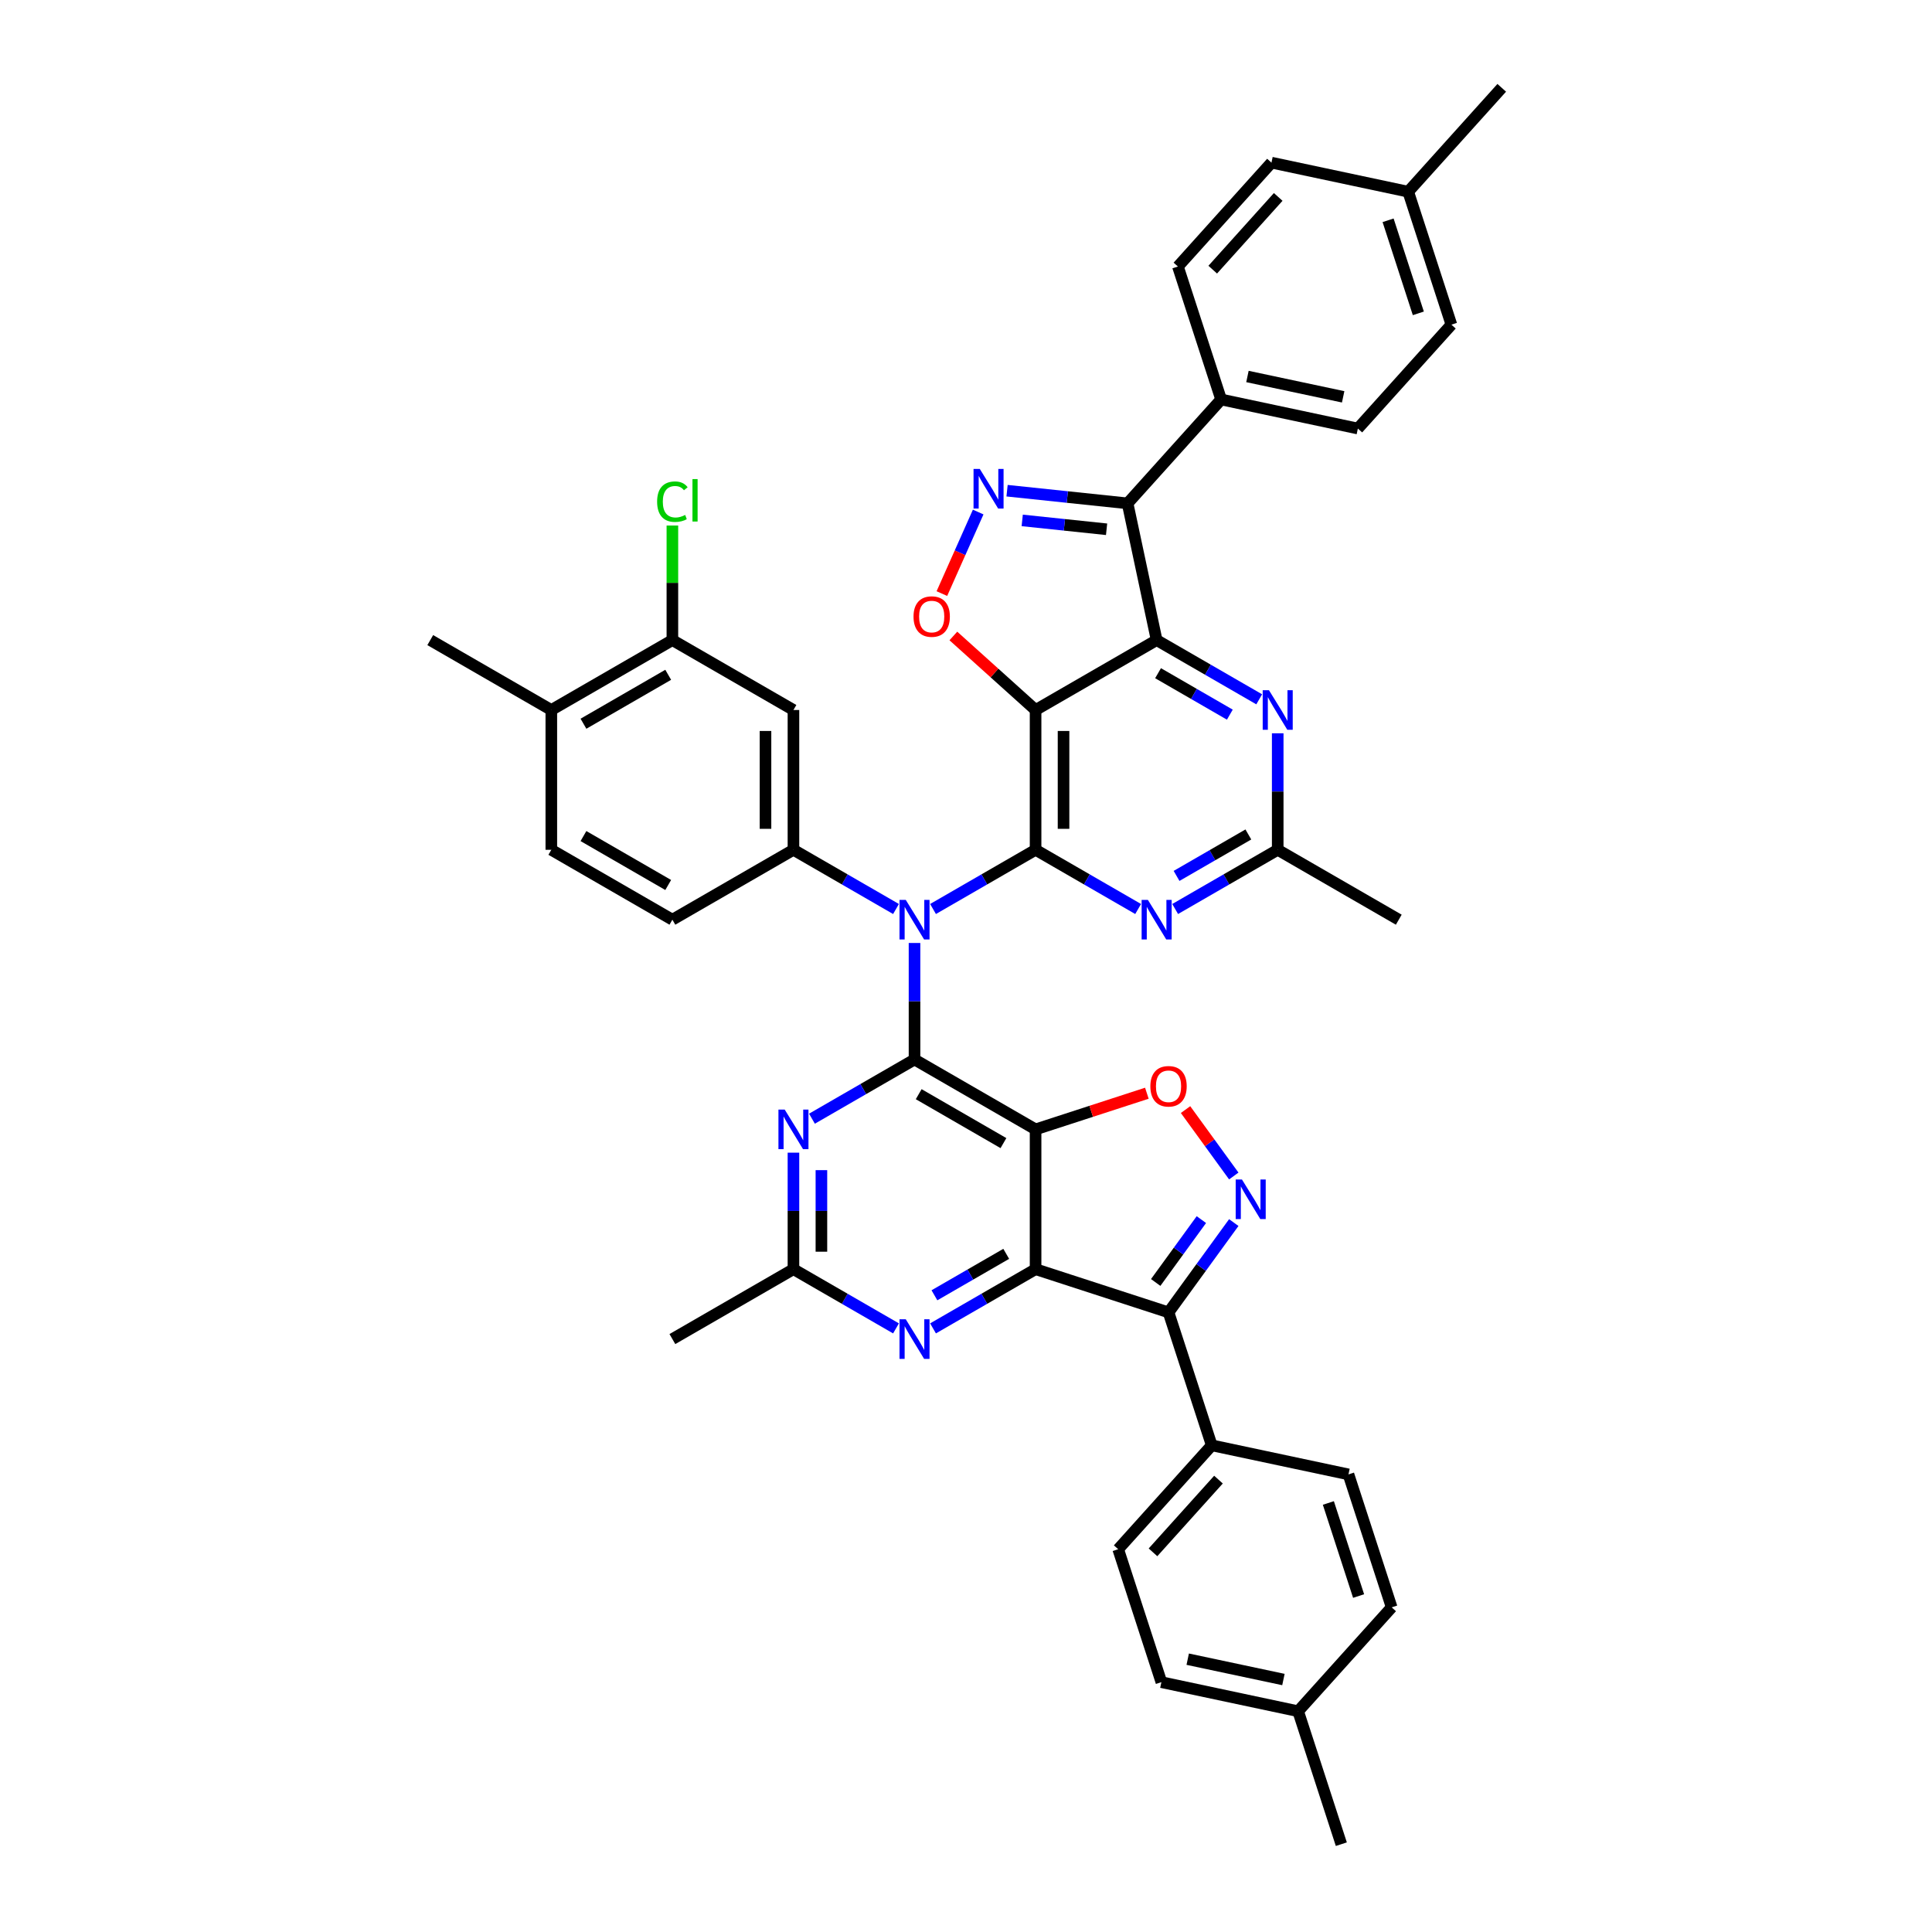<?xml version='1.0' encoding='iso-8859-1'?>
<svg version='1.1' baseProfile='full'
              xmlns='http://www.w3.org/2000/svg'
                      xmlns:rdkit='http://www.rdkit.org/xml'
                      xmlns:xlink='http://www.w3.org/1999/xlink'
                  xml:space='preserve'
width='1000px' height='1000px' viewBox='0 0 1000 1000'>
<!-- END OF HEADER -->
<rect style='opacity:1.0;fill:#FFFFFF;stroke:none' width='1000' height='1000' x='0' y='0'> </rect>
<path class='bond-2' d='M 473.352,548.388 L 536.015,584.567' style='fill:none;fill-rule:evenodd;stroke:#000000;stroke-width:6px;stroke-linecap:butt;stroke-linejoin:miter;stroke-opacity:1' />
<path class='bond-2' d='M 475.516,566.348 L 519.38,591.672' style='fill:none;fill-rule:evenodd;stroke:#000000;stroke-width:6px;stroke-linecap:butt;stroke-linejoin:miter;stroke-opacity:1' />
<path class='bond-5' d='M 473.352,548.388 L 473.352,518.237' style='fill:none;fill-rule:evenodd;stroke:#000000;stroke-width:6px;stroke-linecap:butt;stroke-linejoin:miter;stroke-opacity:1' />
<path class='bond-5' d='M 473.352,518.237 L 473.352,488.086' style='fill:none;fill-rule:evenodd;stroke:#0000FF;stroke-width:6px;stroke-linecap:butt;stroke-linejoin:miter;stroke-opacity:1' />
<path class='bond-13' d='M 473.352,548.388 L 446.811,563.712' style='fill:none;fill-rule:evenodd;stroke:#000000;stroke-width:6px;stroke-linecap:butt;stroke-linejoin:miter;stroke-opacity:1' />
<path class='bond-13' d='M 446.811,563.712 L 420.269,579.036' style='fill:none;fill-rule:evenodd;stroke:#0000FF;stroke-width:6px;stroke-linecap:butt;stroke-linejoin:miter;stroke-opacity:1' />
<path class='bond-0' d='M 536.015,439.853 L 509.474,455.176' style='fill:none;fill-rule:evenodd;stroke:#000000;stroke-width:6px;stroke-linecap:butt;stroke-linejoin:miter;stroke-opacity:1' />
<path class='bond-0' d='M 509.474,455.176 L 482.932,470.5' style='fill:none;fill-rule:evenodd;stroke:#0000FF;stroke-width:6px;stroke-linecap:butt;stroke-linejoin:miter;stroke-opacity:1' />
<path class='bond-1' d='M 536.015,439.853 L 536.015,367.496' style='fill:none;fill-rule:evenodd;stroke:#000000;stroke-width:6px;stroke-linecap:butt;stroke-linejoin:miter;stroke-opacity:1' />
<path class='bond-1' d='M 550.487,428.999 L 550.487,378.349' style='fill:none;fill-rule:evenodd;stroke:#000000;stroke-width:6px;stroke-linecap:butt;stroke-linejoin:miter;stroke-opacity:1' />
<path class='bond-12' d='M 536.015,439.853 L 562.557,455.176' style='fill:none;fill-rule:evenodd;stroke:#000000;stroke-width:6px;stroke-linecap:butt;stroke-linejoin:miter;stroke-opacity:1' />
<path class='bond-12' d='M 562.557,455.176 L 589.098,470.5' style='fill:none;fill-rule:evenodd;stroke:#0000FF;stroke-width:6px;stroke-linecap:butt;stroke-linejoin:miter;stroke-opacity:1' />
<path class='bond-4' d='M 536.015,367.496 L 598.678,331.317' style='fill:none;fill-rule:evenodd;stroke:#000000;stroke-width:6px;stroke-linecap:butt;stroke-linejoin:miter;stroke-opacity:1' />
<path class='bond-11' d='M 536.015,367.496 L 514.737,348.337' style='fill:none;fill-rule:evenodd;stroke:#000000;stroke-width:6px;stroke-linecap:butt;stroke-linejoin:miter;stroke-opacity:1' />
<path class='bond-11' d='M 514.737,348.337 L 493.459,329.178' style='fill:none;fill-rule:evenodd;stroke:#FF0000;stroke-width:6px;stroke-linecap:butt;stroke-linejoin:miter;stroke-opacity:1' />
<path class='bond-3' d='M 536.015,584.567 L 536.015,656.924' style='fill:none;fill-rule:evenodd;stroke:#000000;stroke-width:6px;stroke-linecap:butt;stroke-linejoin:miter;stroke-opacity:1' />
<path class='bond-10' d='M 536.015,584.567 L 564.815,575.209' style='fill:none;fill-rule:evenodd;stroke:#000000;stroke-width:6px;stroke-linecap:butt;stroke-linejoin:miter;stroke-opacity:1' />
<path class='bond-10' d='M 564.815,575.209 L 593.616,565.851' style='fill:none;fill-rule:evenodd;stroke:#FF0000;stroke-width:6px;stroke-linecap:butt;stroke-linejoin:miter;stroke-opacity:1' />
<path class='bond-6' d='M 536.015,656.924 L 604.831,679.283' style='fill:none;fill-rule:evenodd;stroke:#000000;stroke-width:6px;stroke-linecap:butt;stroke-linejoin:miter;stroke-opacity:1' />
<path class='bond-42' d='M 536.015,656.924 L 509.474,672.247' style='fill:none;fill-rule:evenodd;stroke:#000000;stroke-width:6px;stroke-linecap:butt;stroke-linejoin:miter;stroke-opacity:1' />
<path class='bond-42' d='M 509.474,672.247 L 482.932,687.571' style='fill:none;fill-rule:evenodd;stroke:#0000FF;stroke-width:6px;stroke-linecap:butt;stroke-linejoin:miter;stroke-opacity:1' />
<path class='bond-42' d='M 520.817,648.988 L 502.238,659.715' style='fill:none;fill-rule:evenodd;stroke:#000000;stroke-width:6px;stroke-linecap:butt;stroke-linejoin:miter;stroke-opacity:1' />
<path class='bond-42' d='M 502.238,659.715 L 483.659,670.441' style='fill:none;fill-rule:evenodd;stroke:#0000FF;stroke-width:6px;stroke-linecap:butt;stroke-linejoin:miter;stroke-opacity:1' />
<path class='bond-7' d='M 598.678,331.317 L 583.634,260.541' style='fill:none;fill-rule:evenodd;stroke:#000000;stroke-width:6px;stroke-linecap:butt;stroke-linejoin:miter;stroke-opacity:1' />
<path class='bond-45' d='M 598.678,331.317 L 625.22,346.641' style='fill:none;fill-rule:evenodd;stroke:#000000;stroke-width:6px;stroke-linecap:butt;stroke-linejoin:miter;stroke-opacity:1' />
<path class='bond-45' d='M 625.22,346.641 L 651.761,361.965' style='fill:none;fill-rule:evenodd;stroke:#0000FF;stroke-width:6px;stroke-linecap:butt;stroke-linejoin:miter;stroke-opacity:1' />
<path class='bond-45' d='M 599.405,348.447 L 617.984,359.174' style='fill:none;fill-rule:evenodd;stroke:#000000;stroke-width:6px;stroke-linecap:butt;stroke-linejoin:miter;stroke-opacity:1' />
<path class='bond-45' d='M 617.984,359.174 L 636.563,369.9' style='fill:none;fill-rule:evenodd;stroke:#0000FF;stroke-width:6px;stroke-linecap:butt;stroke-linejoin:miter;stroke-opacity:1' />
<path class='bond-14' d='M 463.772,470.5 L 437.231,455.176' style='fill:none;fill-rule:evenodd;stroke:#0000FF;stroke-width:6px;stroke-linecap:butt;stroke-linejoin:miter;stroke-opacity:1' />
<path class='bond-14' d='M 437.231,455.176 L 410.689,439.853' style='fill:none;fill-rule:evenodd;stroke:#000000;stroke-width:6px;stroke-linecap:butt;stroke-linejoin:miter;stroke-opacity:1' />
<path class='bond-21' d='M 604.831,679.283 L 627.19,748.099' style='fill:none;fill-rule:evenodd;stroke:#000000;stroke-width:6px;stroke-linecap:butt;stroke-linejoin:miter;stroke-opacity:1' />
<path class='bond-43' d='M 604.831,679.283 L 621.717,656.041' style='fill:none;fill-rule:evenodd;stroke:#000000;stroke-width:6px;stroke-linecap:butt;stroke-linejoin:miter;stroke-opacity:1' />
<path class='bond-43' d='M 621.717,656.041 L 638.603,632.8' style='fill:none;fill-rule:evenodd;stroke:#0000FF;stroke-width:6px;stroke-linecap:butt;stroke-linejoin:miter;stroke-opacity:1' />
<path class='bond-43' d='M 598.189,663.805 L 610.009,647.535' style='fill:none;fill-rule:evenodd;stroke:#000000;stroke-width:6px;stroke-linecap:butt;stroke-linejoin:miter;stroke-opacity:1' />
<path class='bond-43' d='M 610.009,647.535 L 621.83,631.266' style='fill:none;fill-rule:evenodd;stroke:#0000FF;stroke-width:6px;stroke-linecap:butt;stroke-linejoin:miter;stroke-opacity:1' />
<path class='bond-22' d='M 583.634,260.541 L 632.051,206.77' style='fill:none;fill-rule:evenodd;stroke:#000000;stroke-width:6px;stroke-linecap:butt;stroke-linejoin:miter;stroke-opacity:1' />
<path class='bond-46' d='M 583.634,260.541 L 552.444,257.263' style='fill:none;fill-rule:evenodd;stroke:#000000;stroke-width:6px;stroke-linecap:butt;stroke-linejoin:miter;stroke-opacity:1' />
<path class='bond-46' d='M 552.444,257.263 L 521.254,253.985' style='fill:none;fill-rule:evenodd;stroke:#0000FF;stroke-width:6px;stroke-linecap:butt;stroke-linejoin:miter;stroke-opacity:1' />
<path class='bond-46' d='M 572.765,273.95 L 550.932,271.655' style='fill:none;fill-rule:evenodd;stroke:#000000;stroke-width:6px;stroke-linecap:butt;stroke-linejoin:miter;stroke-opacity:1' />
<path class='bond-46' d='M 550.932,271.655 L 529.098,269.361' style='fill:none;fill-rule:evenodd;stroke:#0000FF;stroke-width:6px;stroke-linecap:butt;stroke-linejoin:miter;stroke-opacity:1' />
<path class='bond-8' d='M 638.603,608.69 L 626.119,591.507' style='fill:none;fill-rule:evenodd;stroke:#0000FF;stroke-width:6px;stroke-linecap:butt;stroke-linejoin:miter;stroke-opacity:1' />
<path class='bond-8' d='M 626.119,591.507 L 613.634,574.323' style='fill:none;fill-rule:evenodd;stroke:#FF0000;stroke-width:6px;stroke-linecap:butt;stroke-linejoin:miter;stroke-opacity:1' />
<path class='bond-9' d='M 506.307,265.033 L 496.911,286.136' style='fill:none;fill-rule:evenodd;stroke:#0000FF;stroke-width:6px;stroke-linecap:butt;stroke-linejoin:miter;stroke-opacity:1' />
<path class='bond-9' d='M 496.911,286.136 L 487.515,307.239' style='fill:none;fill-rule:evenodd;stroke:#FF0000;stroke-width:6px;stroke-linecap:butt;stroke-linejoin:miter;stroke-opacity:1' />
<path class='bond-17' d='M 608.258,470.5 L 634.8,455.176' style='fill:none;fill-rule:evenodd;stroke:#0000FF;stroke-width:6px;stroke-linecap:butt;stroke-linejoin:miter;stroke-opacity:1' />
<path class='bond-17' d='M 634.8,455.176 L 661.341,439.853' style='fill:none;fill-rule:evenodd;stroke:#000000;stroke-width:6px;stroke-linecap:butt;stroke-linejoin:miter;stroke-opacity:1' />
<path class='bond-17' d='M 608.985,453.37 L 627.564,442.644' style='fill:none;fill-rule:evenodd;stroke:#0000FF;stroke-width:6px;stroke-linecap:butt;stroke-linejoin:miter;stroke-opacity:1' />
<path class='bond-17' d='M 627.564,442.644 L 646.143,431.917' style='fill:none;fill-rule:evenodd;stroke:#000000;stroke-width:6px;stroke-linecap:butt;stroke-linejoin:miter;stroke-opacity:1' />
<path class='bond-18' d='M 410.689,596.621 L 410.689,626.772' style='fill:none;fill-rule:evenodd;stroke:#0000FF;stroke-width:6px;stroke-linecap:butt;stroke-linejoin:miter;stroke-opacity:1' />
<path class='bond-18' d='M 410.689,626.772 L 410.689,656.924' style='fill:none;fill-rule:evenodd;stroke:#000000;stroke-width:6px;stroke-linecap:butt;stroke-linejoin:miter;stroke-opacity:1' />
<path class='bond-18' d='M 425.161,605.667 L 425.161,626.772' style='fill:none;fill-rule:evenodd;stroke:#0000FF;stroke-width:6px;stroke-linecap:butt;stroke-linejoin:miter;stroke-opacity:1' />
<path class='bond-18' d='M 425.161,626.772 L 425.161,647.878' style='fill:none;fill-rule:evenodd;stroke:#000000;stroke-width:6px;stroke-linecap:butt;stroke-linejoin:miter;stroke-opacity:1' />
<path class='bond-19' d='M 410.689,439.853 L 410.689,367.496' style='fill:none;fill-rule:evenodd;stroke:#000000;stroke-width:6px;stroke-linecap:butt;stroke-linejoin:miter;stroke-opacity:1' />
<path class='bond-19' d='M 396.218,428.999 L 396.218,378.349' style='fill:none;fill-rule:evenodd;stroke:#000000;stroke-width:6px;stroke-linecap:butt;stroke-linejoin:miter;stroke-opacity:1' />
<path class='bond-23' d='M 410.689,439.853 L 348.026,476.031' style='fill:none;fill-rule:evenodd;stroke:#000000;stroke-width:6px;stroke-linecap:butt;stroke-linejoin:miter;stroke-opacity:1' />
<path class='bond-15' d='M 463.772,687.571 L 437.231,672.247' style='fill:none;fill-rule:evenodd;stroke:#0000FF;stroke-width:6px;stroke-linecap:butt;stroke-linejoin:miter;stroke-opacity:1' />
<path class='bond-15' d='M 437.231,672.247 L 410.689,656.924' style='fill:none;fill-rule:evenodd;stroke:#000000;stroke-width:6px;stroke-linecap:butt;stroke-linejoin:miter;stroke-opacity:1' />
<path class='bond-16' d='M 661.341,379.55 L 661.341,409.702' style='fill:none;fill-rule:evenodd;stroke:#0000FF;stroke-width:6px;stroke-linecap:butt;stroke-linejoin:miter;stroke-opacity:1' />
<path class='bond-16' d='M 661.341,409.702 L 661.341,439.853' style='fill:none;fill-rule:evenodd;stroke:#000000;stroke-width:6px;stroke-linecap:butt;stroke-linejoin:miter;stroke-opacity:1' />
<path class='bond-38' d='M 661.341,439.853 L 724.004,476.031' style='fill:none;fill-rule:evenodd;stroke:#000000;stroke-width:6px;stroke-linecap:butt;stroke-linejoin:miter;stroke-opacity:1' />
<path class='bond-37' d='M 410.689,656.924 L 348.026,693.102' style='fill:none;fill-rule:evenodd;stroke:#000000;stroke-width:6px;stroke-linecap:butt;stroke-linejoin:miter;stroke-opacity:1' />
<path class='bond-20' d='M 410.689,367.496 L 348.026,331.317' style='fill:none;fill-rule:evenodd;stroke:#000000;stroke-width:6px;stroke-linecap:butt;stroke-linejoin:miter;stroke-opacity:1' />
<path class='bond-30' d='M 348.026,331.317 L 348.026,301.665' style='fill:none;fill-rule:evenodd;stroke:#000000;stroke-width:6px;stroke-linecap:butt;stroke-linejoin:miter;stroke-opacity:1' />
<path class='bond-30' d='M 348.026,301.665 L 348.026,272.013' style='fill:none;fill-rule:evenodd;stroke:#00CC00;stroke-width:6px;stroke-linecap:butt;stroke-linejoin:miter;stroke-opacity:1' />
<path class='bond-44' d='M 348.026,331.317 L 285.363,367.496' style='fill:none;fill-rule:evenodd;stroke:#000000;stroke-width:6px;stroke-linecap:butt;stroke-linejoin:miter;stroke-opacity:1' />
<path class='bond-44' d='M 345.863,349.277 L 301.999,374.602' style='fill:none;fill-rule:evenodd;stroke:#000000;stroke-width:6px;stroke-linecap:butt;stroke-linejoin:miter;stroke-opacity:1' />
<path class='bond-27' d='M 627.19,748.099 L 578.774,801.87' style='fill:none;fill-rule:evenodd;stroke:#000000;stroke-width:6px;stroke-linecap:butt;stroke-linejoin:miter;stroke-opacity:1' />
<path class='bond-27' d='M 630.682,765.848 L 596.791,803.488' style='fill:none;fill-rule:evenodd;stroke:#000000;stroke-width:6px;stroke-linecap:butt;stroke-linejoin:miter;stroke-opacity:1' />
<path class='bond-28' d='M 627.19,748.099 L 697.966,763.143' style='fill:none;fill-rule:evenodd;stroke:#000000;stroke-width:6px;stroke-linecap:butt;stroke-linejoin:miter;stroke-opacity:1' />
<path class='bond-26' d='M 632.051,206.77 L 702.827,221.814' style='fill:none;fill-rule:evenodd;stroke:#000000;stroke-width:6px;stroke-linecap:butt;stroke-linejoin:miter;stroke-opacity:1' />
<path class='bond-26' d='M 645.676,194.871 L 695.219,205.402' style='fill:none;fill-rule:evenodd;stroke:#000000;stroke-width:6px;stroke-linecap:butt;stroke-linejoin:miter;stroke-opacity:1' />
<path class='bond-29' d='M 632.051,206.77 L 609.691,137.954' style='fill:none;fill-rule:evenodd;stroke:#000000;stroke-width:6px;stroke-linecap:butt;stroke-linejoin:miter;stroke-opacity:1' />
<path class='bond-25' d='M 348.026,476.031 L 285.363,439.853' style='fill:none;fill-rule:evenodd;stroke:#000000;stroke-width:6px;stroke-linecap:butt;stroke-linejoin:miter;stroke-opacity:1' />
<path class='bond-25' d='M 345.863,458.072 L 301.999,432.747' style='fill:none;fill-rule:evenodd;stroke:#000000;stroke-width:6px;stroke-linecap:butt;stroke-linejoin:miter;stroke-opacity:1' />
<path class='bond-24' d='M 285.363,367.496 L 285.363,439.853' style='fill:none;fill-rule:evenodd;stroke:#000000;stroke-width:6px;stroke-linecap:butt;stroke-linejoin:miter;stroke-opacity:1' />
<path class='bond-39' d='M 285.363,367.496 L 222.7,331.317' style='fill:none;fill-rule:evenodd;stroke:#000000;stroke-width:6px;stroke-linecap:butt;stroke-linejoin:miter;stroke-opacity:1' />
<path class='bond-33' d='M 702.827,221.814 L 751.243,168.042' style='fill:none;fill-rule:evenodd;stroke:#000000;stroke-width:6px;stroke-linecap:butt;stroke-linejoin:miter;stroke-opacity:1' />
<path class='bond-34' d='M 578.774,801.87 L 601.134,870.686' style='fill:none;fill-rule:evenodd;stroke:#000000;stroke-width:6px;stroke-linecap:butt;stroke-linejoin:miter;stroke-opacity:1' />
<path class='bond-31' d='M 697.966,763.143 L 720.326,831.958' style='fill:none;fill-rule:evenodd;stroke:#000000;stroke-width:6px;stroke-linecap:butt;stroke-linejoin:miter;stroke-opacity:1' />
<path class='bond-31' d='M 687.557,777.937 L 703.209,826.108' style='fill:none;fill-rule:evenodd;stroke:#000000;stroke-width:6px;stroke-linecap:butt;stroke-linejoin:miter;stroke-opacity:1' />
<path class='bond-32' d='M 609.691,137.954 L 658.107,84.182' style='fill:none;fill-rule:evenodd;stroke:#000000;stroke-width:6px;stroke-linecap:butt;stroke-linejoin:miter;stroke-opacity:1' />
<path class='bond-32' d='M 627.708,139.572 L 661.599,101.931' style='fill:none;fill-rule:evenodd;stroke:#000000;stroke-width:6px;stroke-linecap:butt;stroke-linejoin:miter;stroke-opacity:1' />
<path class='bond-35' d='M 720.326,831.958 L 671.91,885.73' style='fill:none;fill-rule:evenodd;stroke:#000000;stroke-width:6px;stroke-linecap:butt;stroke-linejoin:miter;stroke-opacity:1' />
<path class='bond-36' d='M 658.107,84.182 L 728.883,99.226' style='fill:none;fill-rule:evenodd;stroke:#000000;stroke-width:6px;stroke-linecap:butt;stroke-linejoin:miter;stroke-opacity:1' />
<path class='bond-48' d='M 751.243,168.042 L 728.883,99.226' style='fill:none;fill-rule:evenodd;stroke:#000000;stroke-width:6px;stroke-linecap:butt;stroke-linejoin:miter;stroke-opacity:1' />
<path class='bond-48' d='M 734.126,162.191 L 718.474,114.021' style='fill:none;fill-rule:evenodd;stroke:#000000;stroke-width:6px;stroke-linecap:butt;stroke-linejoin:miter;stroke-opacity:1' />
<path class='bond-47' d='M 601.134,870.686 L 671.91,885.73' style='fill:none;fill-rule:evenodd;stroke:#000000;stroke-width:6px;stroke-linecap:butt;stroke-linejoin:miter;stroke-opacity:1' />
<path class='bond-47' d='M 614.759,858.787 L 664.302,869.318' style='fill:none;fill-rule:evenodd;stroke:#000000;stroke-width:6px;stroke-linecap:butt;stroke-linejoin:miter;stroke-opacity:1' />
<path class='bond-40' d='M 671.91,885.73 L 694.269,954.545' style='fill:none;fill-rule:evenodd;stroke:#000000;stroke-width:6px;stroke-linecap:butt;stroke-linejoin:miter;stroke-opacity:1' />
<path class='bond-41' d='M 728.883,99.226 L 777.3,45.455' style='fill:none;fill-rule:evenodd;stroke:#000000;stroke-width:6px;stroke-linecap:butt;stroke-linejoin:miter;stroke-opacity:1' />
<path  class='atom-6' d='M 468.823 465.785
L 475.538 476.639
Q 476.203 477.71, 477.274 479.649
Q 478.345 481.588, 478.403 481.704
L 478.403 465.785
L 481.124 465.785
L 481.124 486.277
L 478.316 486.277
L 471.109 474.41
Q 470.27 473.021, 469.373 471.429
Q 468.504 469.837, 468.244 469.345
L 468.244 486.277
L 465.581 486.277
L 465.581 465.785
L 468.823 465.785
' fill='#0000FF'/>
<path  class='atom-9' d='M 642.832 610.499
L 649.546 621.353
Q 650.212 622.424, 651.283 624.363
Q 652.354 626.302, 652.412 626.418
L 652.412 610.499
L 655.132 610.499
L 655.132 630.991
L 652.325 630.991
L 645.118 619.124
Q 644.279 617.735, 643.382 616.143
Q 642.513 614.551, 642.253 614.059
L 642.253 630.991
L 639.59 630.991
L 639.59 610.499
L 642.832 610.499
' fill='#0000FF'/>
<path  class='atom-10' d='M 507.144 242.732
L 513.859 253.586
Q 514.525 254.657, 515.596 256.596
Q 516.667 258.535, 516.724 258.651
L 516.724 242.732
L 519.445 242.732
L 519.445 263.224
L 516.638 263.224
L 509.431 251.357
Q 508.591 249.968, 507.694 248.376
Q 506.826 246.784, 506.565 246.292
L 506.565 263.224
L 503.903 263.224
L 503.903 242.732
L 507.144 242.732
' fill='#0000FF'/>
<path  class='atom-11' d='M 595.425 562.265
Q 595.425 557.345, 597.856 554.595
Q 600.287 551.846, 604.831 551.846
Q 609.375 551.846, 611.806 554.595
Q 614.237 557.345, 614.237 562.265
Q 614.237 567.243, 611.777 570.08
Q 609.317 572.887, 604.831 572.887
Q 600.316 572.887, 597.856 570.08
Q 595.425 567.272, 595.425 562.265
M 604.831 570.572
Q 607.957 570.572, 609.635 568.488
Q 611.343 566.375, 611.343 562.265
Q 611.343 558.242, 609.635 556.216
Q 607.957 554.161, 604.831 554.161
Q 601.705 554.161, 599.997 556.187
Q 598.319 558.213, 598.319 562.265
Q 598.319 566.404, 599.997 568.488
Q 601.705 570.572, 604.831 570.572
' fill='#FF0000'/>
<path  class='atom-12' d='M 472.837 319.137
Q 472.837 314.217, 475.268 311.467
Q 477.7 308.718, 482.244 308.718
Q 486.788 308.718, 489.219 311.467
Q 491.65 314.217, 491.65 319.137
Q 491.65 324.115, 489.19 326.952
Q 486.73 329.759, 482.244 329.759
Q 477.729 329.759, 475.268 326.952
Q 472.837 324.144, 472.837 319.137
M 482.244 327.444
Q 485.369 327.444, 487.048 325.36
Q 488.756 323.247, 488.756 319.137
Q 488.756 315.114, 487.048 313.088
Q 485.369 311.033, 482.244 311.033
Q 479.118 311.033, 477.41 313.059
Q 475.732 315.085, 475.732 319.137
Q 475.732 323.276, 477.41 325.36
Q 479.118 327.444, 482.244 327.444
' fill='#FF0000'/>
<path  class='atom-13' d='M 594.149 465.785
L 600.864 476.639
Q 601.529 477.71, 602.6 479.649
Q 603.671 481.588, 603.729 481.704
L 603.729 465.785
L 606.449 465.785
L 606.449 486.277
L 603.642 486.277
L 596.435 474.41
Q 595.596 473.021, 594.699 471.429
Q 593.83 469.837, 593.57 469.345
L 593.57 486.277
L 590.907 486.277
L 590.907 465.785
L 594.149 465.785
' fill='#0000FF'/>
<path  class='atom-14' d='M 406.16 574.321
L 412.875 585.174
Q 413.54 586.245, 414.611 588.184
Q 415.682 590.124, 415.74 590.239
L 415.74 574.321
L 418.461 574.321
L 418.461 594.812
L 415.653 594.812
L 408.446 582.946
Q 407.607 581.557, 406.71 579.965
Q 405.841 578.373, 405.581 577.881
L 405.581 594.812
L 402.918 594.812
L 402.918 574.321
L 406.16 574.321
' fill='#0000FF'/>
<path  class='atom-16' d='M 468.823 682.856
L 475.538 693.71
Q 476.203 694.781, 477.274 696.72
Q 478.345 698.659, 478.403 698.775
L 478.403 682.856
L 481.124 682.856
L 481.124 703.348
L 478.316 703.348
L 471.109 691.481
Q 470.27 690.092, 469.373 688.5
Q 468.504 686.908, 468.244 686.416
L 468.244 703.348
L 465.581 703.348
L 465.581 682.856
L 468.823 682.856
' fill='#0000FF'/>
<path  class='atom-17' d='M 656.812 357.25
L 663.527 368.103
Q 664.192 369.174, 665.263 371.114
Q 666.334 373.053, 666.392 373.168
L 666.392 357.25
L 669.112 357.25
L 669.112 377.741
L 666.305 377.741
L 659.098 365.875
Q 658.259 364.486, 657.362 362.894
Q 656.493 361.302, 656.233 360.81
L 656.233 377.741
L 653.57 377.741
L 653.57 357.25
L 656.812 357.25
' fill='#0000FF'/>
<path  class='atom-31' d='M 340.125 259.669
Q 340.125 254.575, 342.498 251.913
Q 344.901 249.221, 349.445 249.221
Q 353.67 249.221, 355.928 252.202
L 354.018 253.765
Q 352.368 251.594, 349.445 251.594
Q 346.348 251.594, 344.698 253.678
Q 343.077 255.733, 343.077 259.669
Q 343.077 263.721, 344.756 265.805
Q 346.464 267.889, 349.763 267.889
Q 352.021 267.889, 354.654 266.529
L 355.465 268.699
Q 354.394 269.394, 352.773 269.799
Q 351.152 270.205, 349.358 270.205
Q 344.901 270.205, 342.498 267.484
Q 340.125 264.763, 340.125 259.669
' fill='#00CC00'/>
<path  class='atom-31' d='M 358.417 247.976
L 361.08 247.976
L 361.08 269.944
L 358.417 269.944
L 358.417 247.976
' fill='#00CC00'/>
</svg>
